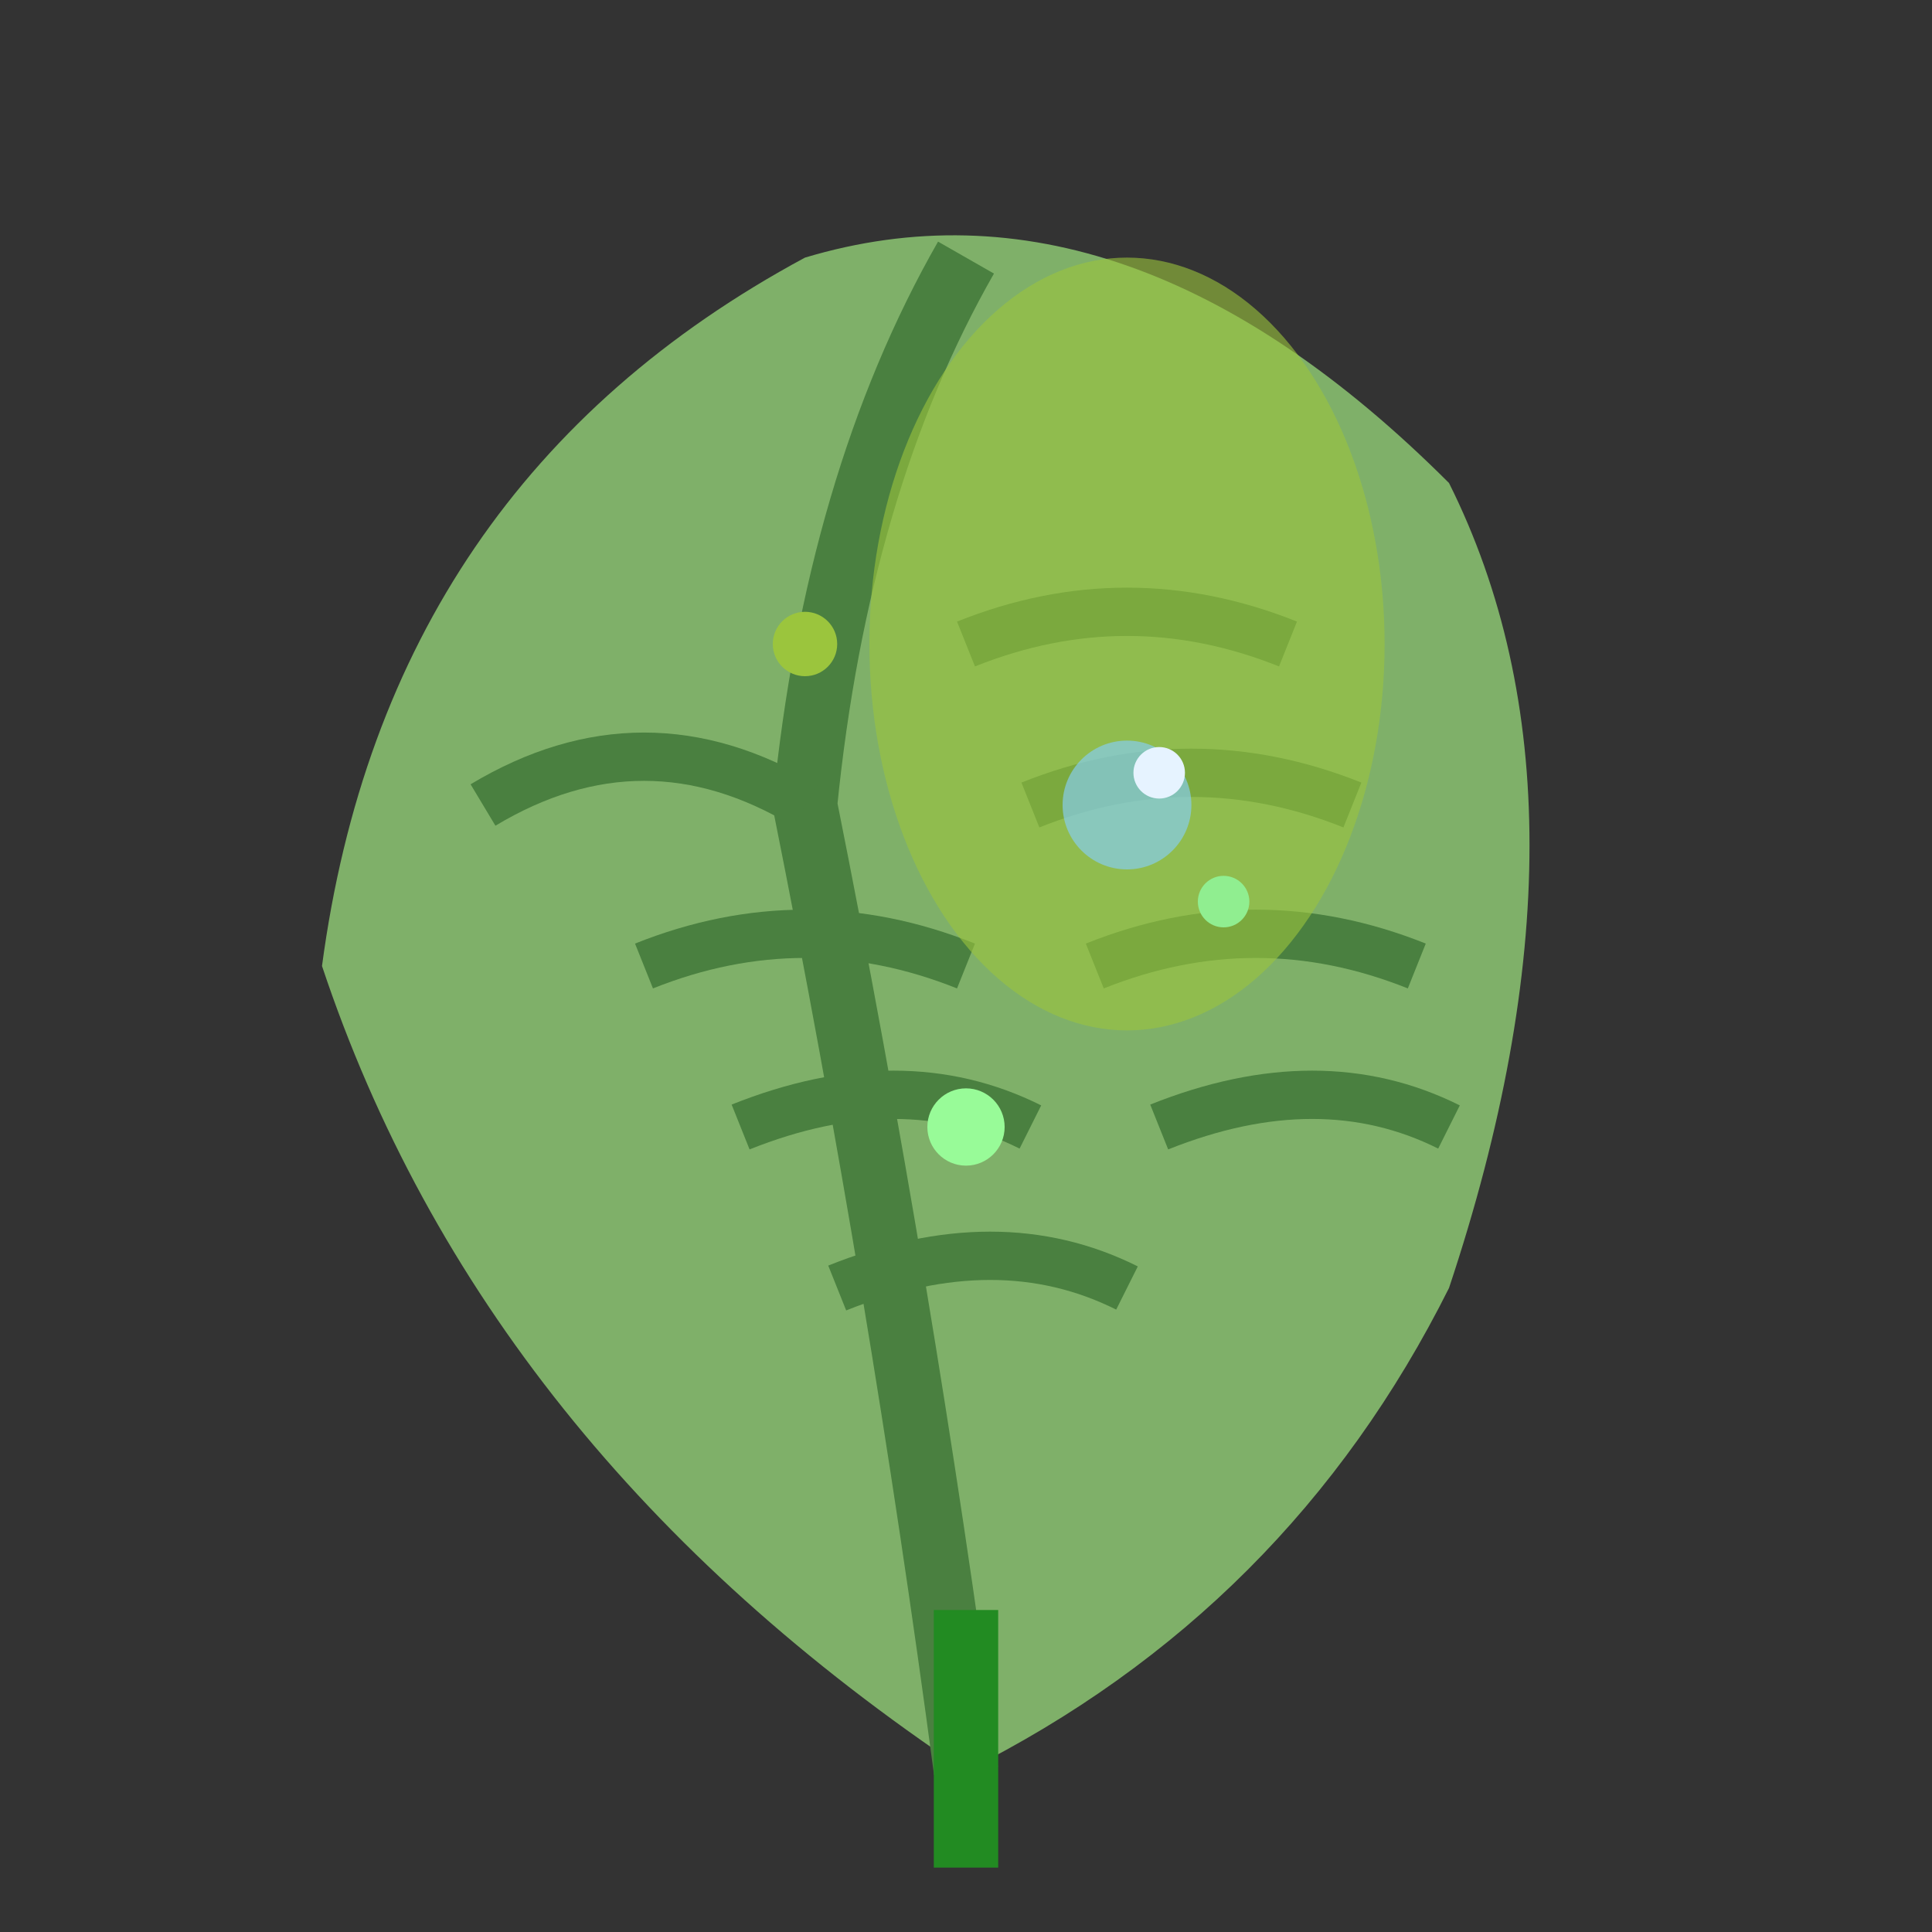 <svg width="60" height="60" viewBox="0 0 60 60" fill="none" xmlns="http://www.w3.org/2000/svg">
<rect x="0" y="0" width="60" height="60" fill="#333333" stroke="none"/>
<!-- Main leaf shape -->
<path d="M30 55 Q15 45 10 30 Q12 15 25 8 Q35 5 45 15 Q50 25 45 40 Q40 50 30 55 Z" fill="#7fb069"/>

<!-- Leaf veins -->
<path d="M30 55 Q28 40 25 25 Q26 15 30 8" stroke="#4a8040" stroke-width="2" fill="none"/>
<path d="M25 25 Q20 22 15 25" stroke="#4a8040" stroke-width="1.5" fill="none"/>
<path d="M30 30 Q25 28 20 30" stroke="#4a8040" stroke-width="1.5" fill="none"/>
<path d="M32 35 Q28 33 23 35" stroke="#4a8040" stroke-width="1.5" fill="none"/>
<path d="M35 40 Q31 38 26 40" stroke="#4a8040" stroke-width="1.5" fill="none"/>

<!-- Right side veins -->
<path d="M30 20 Q35 18 40 20" stroke="#4a8040" stroke-width="1.5" fill="none"/>
<path d="M32 25 Q37 23 42 25" stroke="#4a8040" stroke-width="1.5" fill="none"/>
<path d="M34 30 Q39 28 44 30" stroke="#4a8040" stroke-width="1.5" fill="none"/>
<path d="M36 35 Q41 33 45 35" stroke="#4a8040" stroke-width="1.5" fill="none"/>

<!-- Highlight/shine effect -->
<ellipse cx="35" cy="20" rx="8" ry="12" fill="#9bc53d" opacity="0.6"/>

<!-- Small decorative details -->
<circle cx="25" cy="20" r="1" fill="#9bc53d"/>
<circle cx="38" cy="28" r="0.8" fill="#90ee90"/>
<circle cx="30" cy="35" r="1.2" fill="#98fb98"/>

<!-- Dewdrop -->
<circle cx="35" cy="25" r="2" fill="#87ceeb" opacity="0.7"/>
<circle cx="36" cy="24" r="0.8" fill="#e6f3ff"/>

<!-- Stem -->
<rect x="29" y="50" width="2" height="8" fill="#228b22"/>
</svg>
